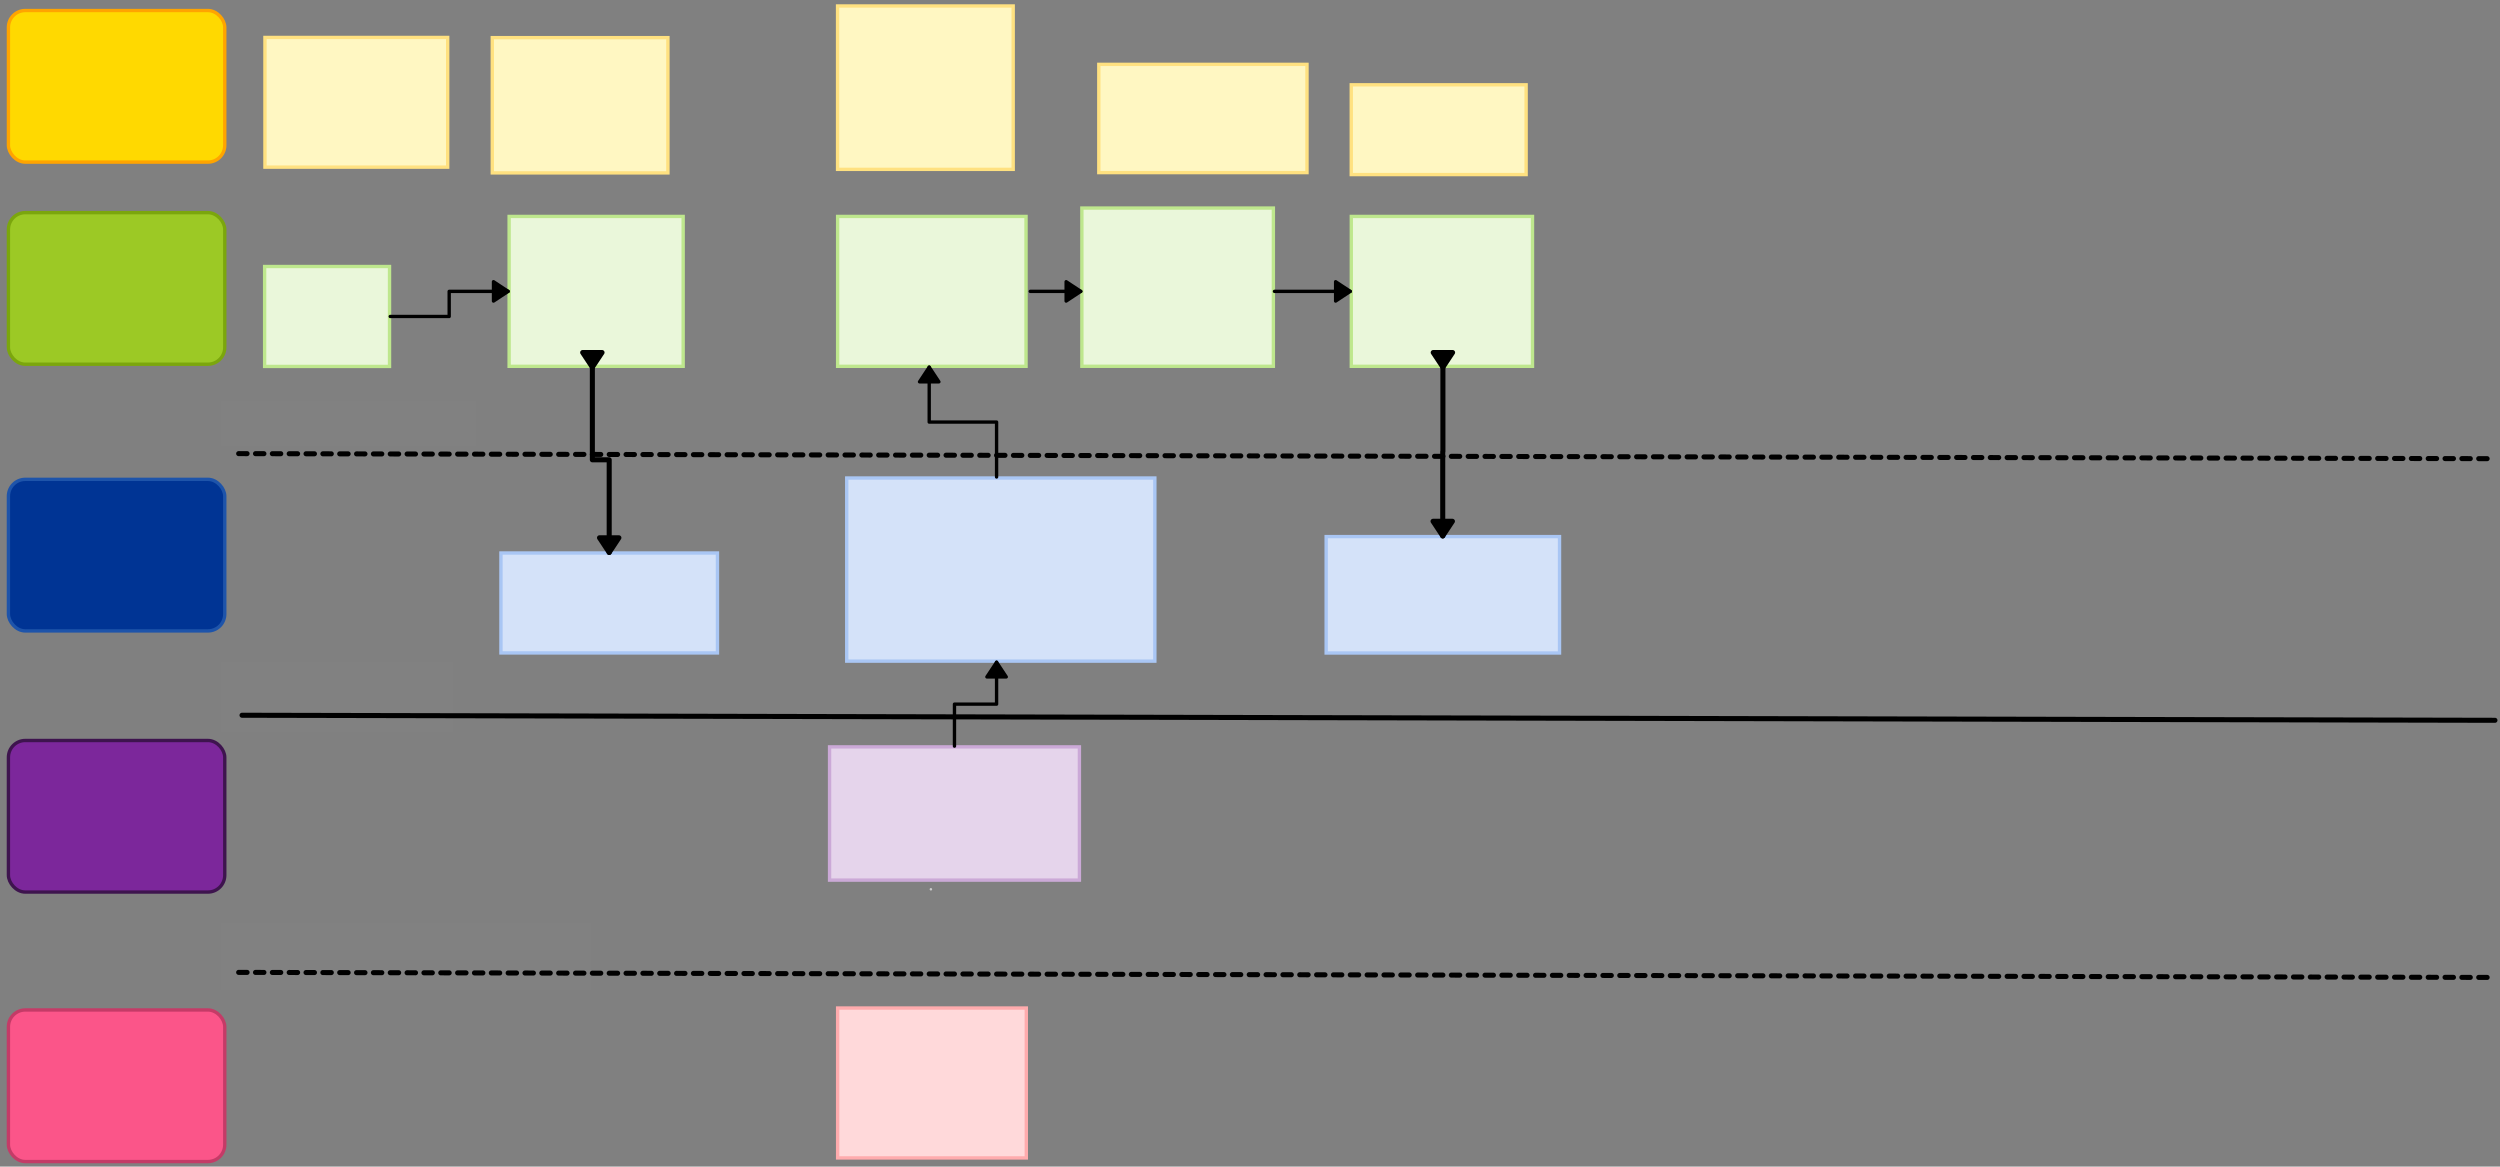 <svg xmlns="http://www.w3.org/2000/svg" xmlns:svg="http://www.w3.org/2000/svg" xmlns:xlink="http://www.w3.org/1999/xlink" version="1.0" viewBox="8.3 167 1484.332 692.65"><rect x="8.3" y="167" width="1484.332" height="692.65" fill="#808080" stroke="none"/><defs><style type="text/css">
        @font-face {
            font-family: 'lt_bold';
            src: url('undefined/assets/fonts/lato/lt-bold-webfont.woff2') format('woff2'),
                url('undefined/assets/fonts/lato/lt-bold-webfont.woff') format('woff');
            font-weight: normal;
            font-style: normal;
        }
        @font-face {
            font-family: 'lt_bold_italic';
            src: url('undefined/assets/fonts/lato/lt-bolditalic-webfont.woff2') format('woff2'),
                url('undefined/assets/fonts/lato/lt-bolditalic-webfont.woff') format('woff');
            font-weight: normal;
            font-style: normal;
        }
        @font-face {
            font-family: 'lt_italic';
            src: url('undefined/assets/fonts/lato/lt-italic-webfont.woff2') format('woff2'),
                url('undefined/assets/fonts/lato/lt-italic-webfont.woff') format('woff');
            font-weight: normal;
            font-style: normal;
        }
        @font-face {
            font-family: 'lt_regular';
            src: url('undefined/assets/fonts/lato/lt-regular-webfont.woff2') format('woff2'),
                url('undefined/assets/fonts/lato/lt-regular-webfont.woff') format('woff');
            font-weight: normal;
            font-style: normal;
        }
        @font-face {
            font-family: 'lt-hairline';
            src: url('undefined/assets/fonts/embed/lt-hairline-webfont.woff2') format('woff2'),
                url('undefined/assets/fonts/embed/lt-hairline-webfont.woff') format('woff');
            font-weight: normal;
            font-style: normal;
        }
        @font-face {
            font-family: 'lt-thinitalic';
            src: url('undefined/assets/fonts/embed/lt-thinitalic-webfont.woff2') format('woff2'),
                url('undefined/assets/fonts/embed/lt-thinitalic-webfont.woff') format('woff');
            font-weight: normal;
            font-style: normal;
        }
        @font-face {
            font-family: 'champagne';
            src: url('undefined/assets/fonts/embed/champagne-webfont.woff2') format('woff2'),
                url('undefined/assets/fonts/embed/champagne-webfont.woff') format('woff');
            font-weight: normal;
            font-style: normal;
        }
        @font-face {
            font-family: 'indie';
            src: url('undefined/assets/fonts/embed/indie-flower-webfont.woff2') format('woff2'),
                url('undefined/assets/fonts/embed/indie-flower-webfont.woff') format('woff');
            font-weight: normal;
            font-style: normal;
        }
        @font-face {
            font-family: 'bebas';
            src: url('undefined/assets/fonts/embed/bebasneue_regular-webfont.woff2') format('woff2'),
                url('undefined/assets/fonts/embed/bebasneue_regular-webfont.woff') format('woff');
            font-weight: normal;
            font-style: normal;
        }
        @font-face {
            font-family: 'bree';
            src: url('undefined/assets/fonts/embed/breeserif-regular-webfont.woff2') format('woff2'),
                url('undefined/assets/fonts/embed/breeserif-regular-webfont.woff') format('woff');
            font-weight: normal;
            font-style: normal;
        }
        @font-face {
            font-family: 'spartan';
            src: url('undefined/assets/fonts/embed/leaguespartan-bold-webfont.woff2') format('woff2'),
                url('undefined/assets/fonts/embed/leaguespartan-bold-webfont.woff') format('woff');
            font-weight: normal;
            font-style: normal;
        }
        @font-face {
            font-family: 'montserrat';
            src: url('undefined/assets/fonts/embed/montserrat-medium-webfont.woff2') format('woff2'),
                url('undefined/assets/fonts/embed/montserrat-medium-webfont.woff') format('woff');
            font-weight: normal;
            font-style: normal;
        }
        @font-face {
            font-family: 'open_sanscondensed';
            src: url('undefined/assets/fonts/embed/opensans-condlight-webfont.woff2') format('woff2'),
                url('undefined/assets/fonts/embed/opensans-condlight-webfont.woff') format('woff');
            font-weight: normal;
            font-style: normal;
        }
        @font-face {
            font-family: 'open_sansitalic';
            src: url('undefined/assets/fonts/embed/opensans-italic-webfont.woff2') format('woff2'),
                url('undefined/assets/fonts/embed/opensans-italic-webfont.woff') format('woff');
            font-weight: normal;
            font-style: normal;
        }
        @font-face {
            font-family: 'playfair';
            src: url('undefined/assets/fonts/embed/playfairdisplay-regular-webfont.woff2') format('woff2'),
                url('undefined/assets/fonts/embed/playfairdisplay-regular-webfont.woff') format('woff');
            font-weight: normal;
            font-style: normal;
        }
        @font-face {
            font-family: 'raleway';
            src: url('undefined/assets/fonts/embed/raleway-regular-webfont.woff2') format('woff2'),
                url('undefined/assets/fonts/embed/raleway-regular-webfont.woff') format('woff');
            font-weight: normal;
            font-style: normal;
        }
        @font-face {
            font-family: 'courier_prime';
            src: url('undefined/assets/fonts/embed/courier_prime-webfont.woff2') format('woff2'),
                url('undefined/assets/fonts/embed/courier_prime-webfont.woff') format('woff');
            font-weight: normal;
            font-style: normal;
        }
        p {
            margin: 0;
        }
        </style></defs><g id="3wa95otkkn"><g transform="translate(165 324.9)"><path d="M 0.417,0.333 L 74.575,0.333 L 74.575,59.667 L 0.417,59.667 Z" fill="rgb(234, 247, 218)" stroke="rgb(190, 231, 141)" stroke-width="2" vector-effect="non-scaling-stroke" stroke-dasharray=""/></g></g><g id="1066dqq8et"><g transform="translate(310 295)"><path d="M 0.581,0.5 L 103.919,0.5 L 103.919,89.5 L 0.581,89.5 Z" fill="rgb(234, 247, 218)" stroke="rgb(190, 231, 141)" stroke-width="2" vector-effect="non-scaling-stroke" stroke-dasharray=""/></g></g><g id="1o699nlz20"><g transform="translate(650 290)"><path d="M 0.639,0.528 L 114.342,0.528 L 114.342,94.472 L 0.639,94.472 Z" fill="rgb(234, 247, 218)" stroke="rgb(190, 231, 141)" stroke-width="2" vector-effect="non-scaling-stroke" stroke-dasharray=""/></g></g><g id="1z3y2gqhv7"><g transform="translate(810 295)"><path d="M 0.604,0.5 L 108.202,0.5 L 108.202,89.5 L 0.604,89.5 Z" fill="rgb(234, 247, 218)" stroke="rgb(190, 231, 141)" stroke-width="2" vector-effect="non-scaling-stroke" stroke-dasharray=""/></g></g><g id="1b0lwcg2f4"><g transform="translate(165 188.8)"><path d="M 0.61,0.433 L 109.107,0.433 L 109.107,77.446 L 0.61,77.446 Z" fill="rgb(255, 247, 194)" stroke="rgb(255, 225, 128)" stroke-width="2" vector-effect="non-scaling-stroke" stroke-dasharray=""/></g></g><g id="xyjdh6oukt"><g transform="translate(305 495)"><path d="M 0.722,0.333 L 129.278,0.333 L 129.278,59.667 L 0.722,59.667 Z" fill="rgb(212, 226, 249)" stroke="rgb(169, 198, 244)" stroke-width="2" vector-effect="non-scaling-stroke" stroke-dasharray=""/></g></g><g id="2ojiou1lem"><g><path d="M 360,385 L 360,440 L 365,440 L 370,440 L 370,495" fill="none" stroke="#000000" stroke-width="3" stroke-linecap="round" stroke-linejoin="round"/><path d="M 360,385 L 365.75,376.304 L 354.25,376.304 Z" fill="#000000" stroke="#000000" stroke-width="3" stroke-linecap="round" stroke-linejoin="round"/><path d="M 370,495 L 375.75,486.304 L 364.25,486.304 Z" fill="#000000" stroke="#000000" stroke-width="3" stroke-linecap="round" stroke-linejoin="round"/></g></g><g id="2340r3b9q8"><g transform="translate(510 450.2)"><path d="M 1.028,0.611 L 183.972,0.611 L 183.972,109.339 L 1.028,109.339 Z" fill="rgb(212, 226, 249)" stroke="rgb(169, 198, 244)" stroke-width="2" vector-effect="non-scaling-stroke" stroke-dasharray=""/></g></g><g id="428r62sjuh"><g transform="translate(794.9 485.2)"><path d="M 0.778,0.388 L 139.344,0.388 L 139.344,69.512 L 0.778,69.512 Z" fill="rgb(212, 226, 249)" stroke="rgb(169, 198, 244)" stroke-width="2" vector-effect="non-scaling-stroke" stroke-dasharray=""/></g></g><g id="1o8tlpect6"><g transform="translate(505 765)"><path d="M 0.629,0.5 L 112.644,0.5 L 112.644,89.5 L 0.629,89.5 Z" fill="rgb(255, 217, 218)" stroke="rgb(255, 171, 173)" stroke-width="2" vector-effect="non-scaling-stroke" stroke-dasharray=""/></g></g><g id="1i9rh931e0"><g transform="translate(300 188.9)"><path d="M 0.586,0.451 L 104.864,0.451 L 104.864,80.75 L 0.586,80.75 Z" fill="rgb(255, 247, 194)" stroke="rgb(255, 225, 128)" stroke-width="2" vector-effect="non-scaling-stroke" stroke-dasharray=""/></g></g><g id="1god3gdpiq"><g transform="translate(505 170)"><path d="M 0.586,0.545 L 104.864,0.545 L 104.864,97.555 L 0.586,97.555 Z" fill="rgb(255, 247, 194)" stroke="rgb(255, 225, 128)" stroke-width="2" vector-effect="non-scaling-stroke" stroke-dasharray=""/></g></g><g id="2pb1pk379z"><g transform="translate(660 204.85)"><path d="M 0.694,0.361 L 124.305,0.361 L 124.305,64.639 L 0.694,64.639 Z" fill="rgb(255, 247, 194)" stroke="rgb(255, 225, 128)" stroke-width="2" vector-effect="non-scaling-stroke" stroke-dasharray=""/></g></g><g id="27k38y263i"><g transform="translate(810 217.05)"><path d="M 0.583,0.299 L 104.409,0.299 L 104.409,53.604 L 0.583,53.604 Z" fill="rgb(255, 247, 194)" stroke="rgb(255, 225, 128)" stroke-width="2" vector-effect="non-scaling-stroke" stroke-dasharray=""/></g></g><g id="96a54q0la6"><g><path d="M 865,385 L 865,435.1 L 864.95,435.1 L 864.9,435.1 L 864.9,485.2" fill="none" stroke="#000000" stroke-width="3" stroke-linecap="round" stroke-linejoin="round"/><path d="M 865,385 L 870.75,376.304 L 859.25,376.304 Z" fill="#000000" stroke="#000000" stroke-width="3" stroke-linecap="round" stroke-linejoin="round"/><path d="M 864.9,485.2 L 870.65,476.504 L 859.15,476.504 Z" fill="#000000" stroke="#000000" stroke-width="3" stroke-linecap="round" stroke-linejoin="round"/></g></g><g id="2o67hcrgqn"><g transform="translate(13.3 173.25)"><linearGradient id="4b8d8" x1="64.224" y1="-45" x2="64.224" y2="90" gradientUnits="userSpaceOnUse"><stop offset="100%" stop-color="#ffd900ff"/><stop offset="0%" stop-color="#ffffffff"/></linearGradient><rect x="0" y="0" width="128.448" height="90" rx="10" ry="10" fill="url(#4b8d8)" stroke="#ffa400" stroke-width="2" stroke-linecap="round" stroke-linejoin="round"/></g></g><g id="2btgb8qe3k"><g transform="translate(13.3 293.25)"><linearGradient id="dd63e" x1="64.224" y1="-45" x2="64.224" y2="90" gradientUnits="userSpaceOnUse"><stop offset="100%" stop-color="#9cc925ff"/><stop offset="0%" stop-color="#ffffffff"/></linearGradient><rect x="0" y="0" width="128.448" height="90" rx="10" ry="10" fill="url(#dd63e)" stroke="#7ba60d" stroke-width="2" stroke-linecap="round" stroke-linejoin="round"/></g></g><g id="1s7amljlf2"><g transform="translate(13.3 451.6)"><linearGradient id="04e82" x1="64.224" y1="-45" x2="64.224" y2="90" gradientUnits="userSpaceOnUse"><stop offset="100%" stop-color="#003494ff"/><stop offset="0%" stop-color="#ffffffff"/></linearGradient><rect x="0" y="0" width="128.448" height="90" rx="10" ry="10" fill="url(#04e82)" stroke="#1e54aa" stroke-width="2" stroke-linecap="round" stroke-linejoin="round"/></g></g><g id="cbs995d9r8"><g transform="translate(13.3 606.65)"><linearGradient id="50a3e" x1="64.224" y1="-45" x2="64.224" y2="90" gradientUnits="userSpaceOnUse"><stop offset="100%" stop-color="#7c279bff"/><stop offset="0%" stop-color="#ffffffff"/></linearGradient><rect x="0" y="0" width="128.448" height="90" rx="10" ry="10" fill="url(#50a3e)" stroke="#3e144e" stroke-width="2" stroke-linecap="round" stroke-linejoin="round"/></g></g><g id="87b74gfdhh"><g transform="translate(13.3 766.65)"><linearGradient id="d9376" x1="64.224" y1="-45" x2="64.224" y2="90" gradientUnits="userSpaceOnUse"><stop offset="100%" stop-color="#fb5589ff"/><stop offset="0%" stop-color="#ffffffff"/></linearGradient><rect x="0" y="0" width="128.448" height="90" rx="10" ry="10" fill="url(#d9376)" stroke="#c43b67" stroke-width="2" stroke-linecap="round" stroke-linejoin="round"/></g></g><g id="1g6al5r7de"><g transform="translate(139.55 715)"><rect x="0" y="0" width="219.799" height="40" fill="rgba(255,255,255,0.01)" stroke="rgba(255,255,255,0.01)" stroke-width="NaN" stroke-linecap="round" stroke-linejoin="round"/></g></g><g id="2iqkzqic7v"><g><path d="M 150,436.333 L 1487.632,439.333" fill="none" stroke="#000000" stroke-width="3" stroke-linecap="round" stroke-linejoin="round" stroke-dasharray="5 5"/></g></g><g id="2hxe1o2i8p"><g transform="translate(139.55 560)"><rect x="0" y="0" width="137.72" height="42" fill="rgba(255,255,255,0.01)" stroke="rgba(255,255,255,0.01)" stroke-width="NaN" stroke-linecap="round" stroke-linejoin="round"/></g></g><g id="1y5ezi6uyh"><g transform="translate(139.35 405)"><rect x="0" y="0" width="151.548" height="27" fill="rgba(255,255,255,0.01)" stroke="rgba(255,255,255,0.01)" stroke-width="NaN" stroke-linecap="round" stroke-linejoin="round"/></g></g><g id="1odj96mljp"><g><path d="M 152,591.667 L 1489.632,594.667" fill="none" stroke="#000000" stroke-width="3" stroke-linecap="round" stroke-linejoin="round"/></g></g><g id="mmq63wz1x2"><g><path d="M 150,744.333 L 1487.632,747.333" fill="none" stroke="#000000" stroke-width="3" stroke-linecap="round" stroke-linejoin="round" stroke-dasharray="5 5"/></g></g><g id="54yehr7nsl"><g transform="translate(505 295)"><path d="M 0.628,0.5 L 112.486,0.5 L 112.486,89.5 L 0.628,89.5 Z" fill="rgb(234, 247, 218)" stroke="rgb(190, 231, 141)" stroke-width="2" vector-effect="non-scaling-stroke" stroke-dasharray=""/></g></g><g id="bc4qeimel7"><g transform="translate(500 610)"><path d="M 0.833,0.444 L 149.182,0.444 L 149.182,79.556 L 0.833,79.556 Z" fill="rgb(229, 212, 235)" stroke="rgb(203, 169, 215)" stroke-width="2" vector-effect="non-scaling-stroke" stroke-dasharray=""/></g></g><g id="ja126qlok2"><g><path d="M 240,354.9 L 274.996,354.9 L 274.996,347.45 L 274.996,340 L 310,340" fill="none" stroke="#000000" stroke-width="2" stroke-linecap="round" stroke-linejoin="round"/><path d="M 310,340 L 301.304,334.25 L 301.304,345.75 Z" fill="#000000" stroke="#000000" stroke-width="2" stroke-linecap="round" stroke-linejoin="round"/></g></g><g id="2o2gw7d80t"><g><path d="M 575,610 L 575,585.075 L 587.5,585.075 L 600,585.075 L 600,560.2" fill="none" stroke="#000000" stroke-width="2" stroke-linecap="round" stroke-linejoin="round"/><path d="M 600,560.2 L 594.25,568.896 L 605.75,568.896 Z" fill="#000000" stroke="#000000" stroke-width="2" stroke-linecap="round" stroke-linejoin="round"/></g></g><g id="1x7cki14gd"><g><path d="M 600,450.2 L 600,417.6 L 580,417.6 L 560,417.6 L 560,385" fill="none" stroke="#000000" stroke-width="2" stroke-linecap="round" stroke-linejoin="round"/><path d="M 560,385 L 554.25,393.696 L 565.75,393.696 Z" fill="#000000" stroke="#000000" stroke-width="2" stroke-linecap="round" stroke-linejoin="round"/></g></g><g id="2hieimi2ph"><g><path d="M 620,340 L 650,340" fill="none" stroke="#000000" stroke-width="2" stroke-linecap="round" stroke-linejoin="round"/><path d="M 650,340 L 641.304,334.25 L 641.304,345.75 Z" fill="#000000" stroke="#000000" stroke-width="2" stroke-linecap="round" stroke-linejoin="round"/></g></g><g id="1h46x1ar6b"><g><path d="M 765,340 L 810,340" fill="none" stroke="#000000" stroke-width="2" stroke-linecap="round" stroke-linejoin="round"/><path d="M 810,340 L 801.304,334.25 L 801.304,345.75 Z" fill="#000000" stroke="#000000" stroke-width="2" stroke-linecap="round" stroke-linejoin="round"/></g></g><g id="d0u2hjyyz2"><g><path d="M 561,695 L 561,695" fill="none" stroke="#cccccc" stroke-width="1.5" stroke-linecap="round" stroke-linejoin="round"/></g></g></svg>